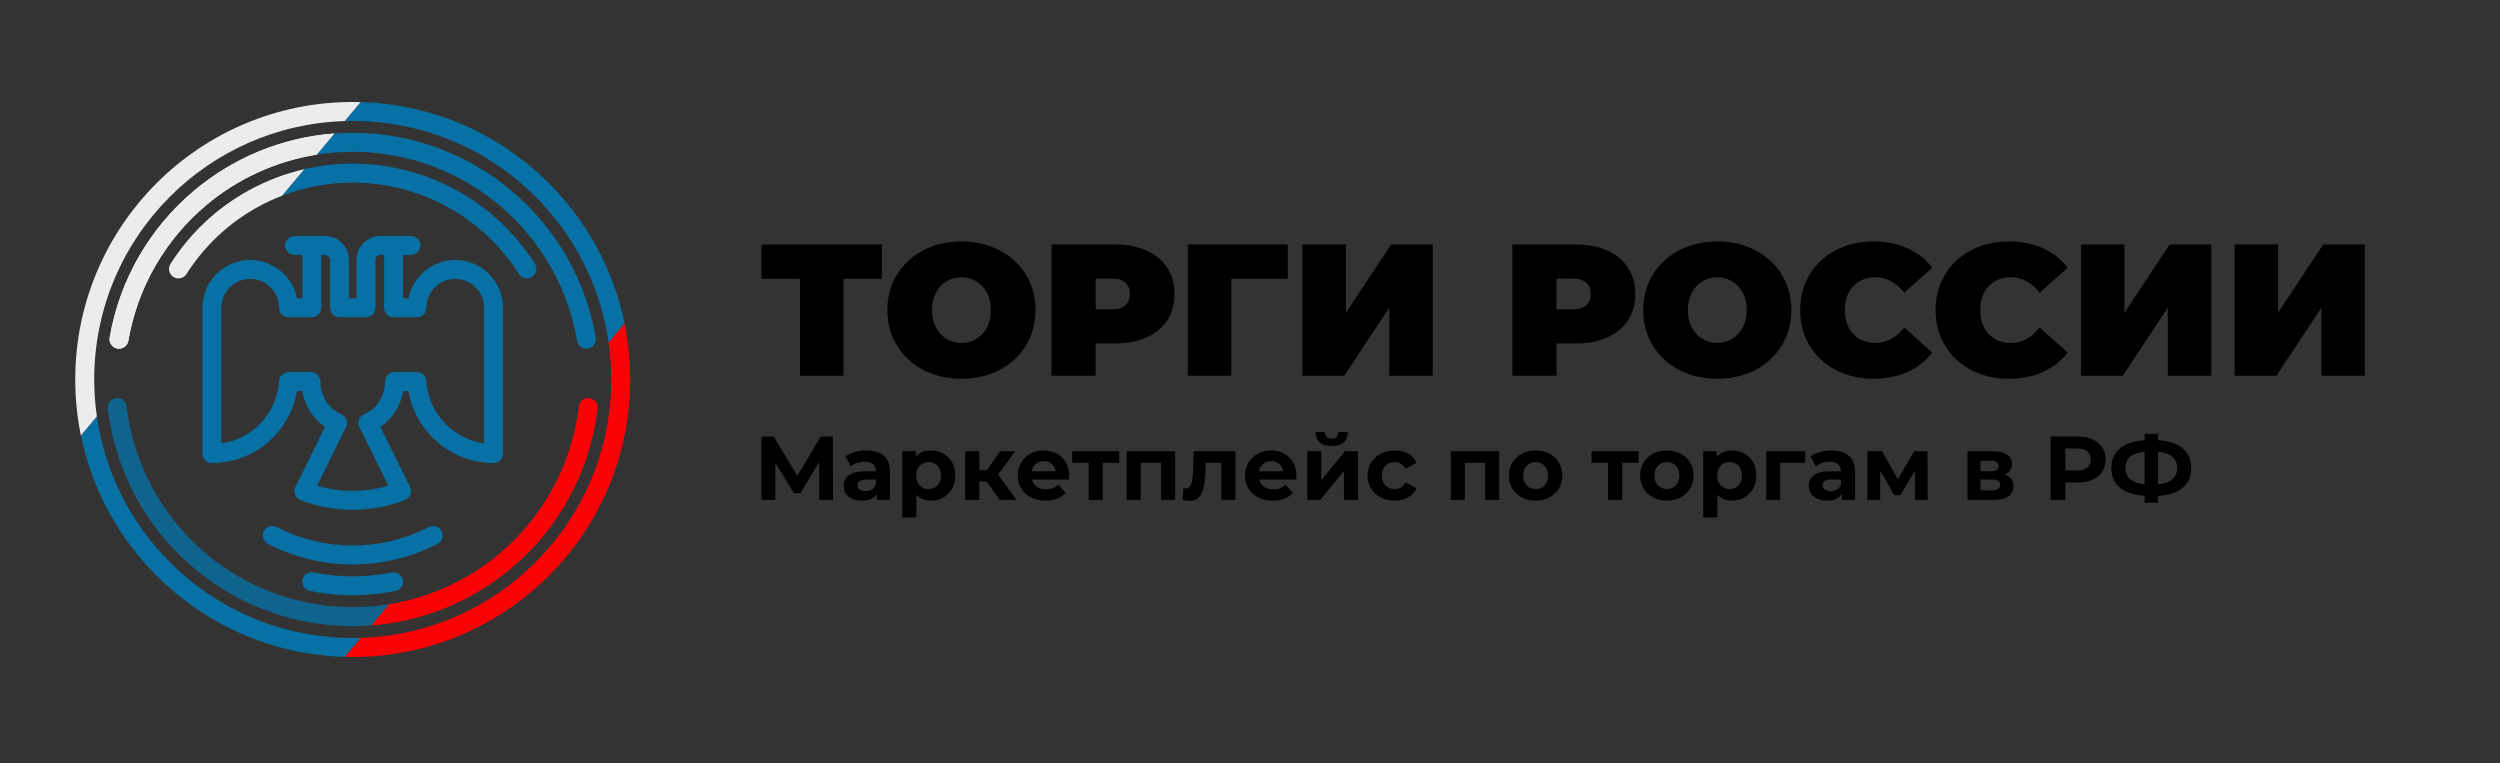 <?xml version="1.0" encoding="UTF-8"?> <svg xmlns="http://www.w3.org/2000/svg" width="498" height="152" viewBox="0 0 498 152" fill="none"><rect x="0" y="0" width="498" height="152" fill="#333333" stroke="none"/><path d="M84.556 74.862C84.846 75.248 84.913 75.668 84.927 75.809L84.927 75.811L84.933 75.885V75.887C85.13 79.095 86.455 81.988 88.507 84.188C90.557 86.386 93.335 87.893 96.439 88.331V61.309C96.439 59.724 95.793 58.287 94.753 57.246C93.712 56.205 92.275 55.56 90.689 55.56C89.104 55.56 87.667 56.205 86.626 57.246C85.585 58.287 84.94 59.724 84.94 61.309C84.94 61.829 84.729 62.3 84.388 62.641C84.047 62.981 83.576 63.193 83.056 63.193H78.4C77.881 63.193 77.41 62.981 77.069 62.641L77.069 62.641C76.728 62.3 76.517 61.829 76.517 61.309V50.785H75.755C75.488 50.785 75.247 50.894 75.073 51.069H75.072C74.898 51.242 74.789 51.484 74.789 51.75V61.309C74.789 61.829 74.578 62.3 74.237 62.641C73.897 62.982 73.425 63.193 72.906 63.193H67.619C67.1 63.193 66.629 62.982 66.288 62.641C65.948 62.301 65.737 61.829 65.737 61.309V51.75C65.737 51.485 65.628 51.243 65.453 51.069C65.279 50.894 65.037 50.785 64.771 50.785H64.009V61.309C64.009 61.829 63.797 62.3 63.457 62.641C63.116 62.981 62.645 63.193 62.125 63.193H57.468C56.949 63.193 56.478 62.981 56.138 62.641L56.137 62.641C55.797 62.3 55.586 61.829 55.586 61.309C55.586 59.724 54.941 58.287 53.9 57.246C52.859 56.205 51.422 55.56 49.836 55.56C48.251 55.56 46.814 56.205 45.773 57.246C44.732 58.287 44.087 59.724 44.087 61.309V88.331C47.19 87.893 49.968 86.386 52.019 84.187C54.071 81.987 55.396 79.094 55.592 75.886V75.885L55.598 75.811L55.599 75.808C55.613 75.668 55.68 75.248 55.97 74.861C56.26 74.474 56.773 74.121 57.673 74.116L57.833 74.115L57.834 74.115H57.879H61.941C62.461 74.115 62.932 74.326 63.273 74.667V74.667C63.614 75.008 63.825 75.479 63.825 75.998C63.825 77.434 64.242 78.806 64.969 79.946C65.696 81.086 66.733 81.995 67.972 82.506C68.214 82.606 68.43 82.754 68.607 82.937C68.784 83.12 68.925 83.34 69.016 83.584C69.107 83.829 69.147 84.087 69.134 84.341C69.121 84.596 69.056 84.848 68.941 85.082L63.154 96.767C64.047 97.029 65.227 97.316 66.616 97.518C67.712 97.678 68.94 97.785 70.262 97.785C71.583 97.785 72.811 97.678 73.907 97.518C75.296 97.316 76.476 97.029 77.37 96.767L71.584 85.082C71.468 84.849 71.403 84.596 71.39 84.341C71.377 84.086 71.417 83.828 71.509 83.583C71.6 83.34 71.74 83.12 71.917 82.937C72.095 82.754 72.31 82.606 72.551 82.506H72.552C73.791 81.995 74.828 81.086 75.555 79.946C76.282 78.806 76.7 77.433 76.7 75.998C76.7 75.478 76.911 75.007 77.251 74.666H77.252C77.592 74.326 78.063 74.115 78.583 74.115H82.645L82.647 74.115L82.691 74.116V74.115H82.85L82.851 74.116C83.751 74.121 84.263 74.474 84.554 74.861L84.556 74.862ZM99.653 91.677C99.313 92.018 98.841 92.23 98.322 92.23C94.097 92.23 90.202 90.689 87.194 88.129C84.179 85.564 82.054 81.973 81.375 77.881H80.312C80.066 79.362 79.532 80.75 78.759 81.967C77.985 83.185 76.97 84.235 75.766 85.04L81.69 97.004C81.803 97.233 81.868 97.48 81.882 97.729C81.897 97.979 81.862 98.232 81.776 98.472C81.69 98.713 81.557 98.931 81.388 99.114C81.218 99.299 81.011 99.449 80.778 99.554C80.659 99.608 78.745 100.461 75.724 101.033C74.166 101.329 72.314 101.551 70.264 101.551C68.215 101.551 66.363 101.329 64.804 101.033C61.784 100.461 59.869 99.608 59.75 99.554C59.518 99.449 59.311 99.299 59.142 99.115C58.973 98.931 58.84 98.713 58.753 98.472H58.752C58.667 98.232 58.632 97.979 58.646 97.729C58.661 97.48 58.725 97.232 58.839 97.004L64.762 85.04C63.559 84.236 62.545 83.186 61.771 81.969C60.997 80.751 60.463 79.364 60.216 77.882H59.153C58.474 81.973 56.349 85.564 53.335 88.13C50.327 90.69 46.432 92.23 42.206 92.23C41.687 92.23 41.216 92.019 40.875 91.678L40.875 91.678C40.534 91.338 40.323 90.867 40.323 90.347V61.309C40.323 58.686 41.391 56.307 43.113 54.584C44.837 52.861 47.215 51.794 49.839 51.794C52.134 51.794 54.242 52.611 55.888 53.97C57.541 55.335 58.728 57.247 59.167 59.426H60.245V50.785H58.675C58.156 50.785 57.685 50.574 57.345 50.234H57.344C57.004 49.893 56.793 49.422 56.793 48.902C56.793 48.383 57.004 47.912 57.344 47.571H57.345C57.685 47.23 58.156 47.019 58.675 47.019H61.924C61.945 47.019 61.97 47.02 61.995 47.022L62.026 47.024L62.058 47.022C62.082 47.02 62.107 47.019 62.127 47.019H64.773C66.077 47.019 67.261 47.55 68.117 48.406C68.974 49.263 69.505 50.446 69.505 51.75V59.426H71.025V51.75C71.025 50.447 71.556 49.264 72.413 48.407V48.406C73.269 47.55 74.452 47.019 75.757 47.019H78.402C78.424 47.019 78.45 47.02 78.474 47.022L78.504 47.024L78.535 47.022C78.56 47.02 78.585 47.019 78.606 47.019H81.854C82.374 47.019 82.845 47.23 83.186 47.571C83.526 47.911 83.737 48.382 83.737 48.902C83.737 49.422 83.526 49.893 83.186 50.234C82.845 50.574 82.374 50.785 81.854 50.785H80.285V59.426H81.364C81.802 57.247 82.989 55.335 84.641 53.97H84.642C86.287 52.612 88.396 51.794 90.691 51.794C93.314 51.794 95.693 52.861 97.416 54.584C99.139 56.307 100.206 58.687 100.206 61.309V90.347C100.206 90.866 99.995 91.337 99.654 91.678L99.654 91.678L99.653 91.677Z" fill="#0771A5"></path><path d="M71.831 20.338C86.472 20.745 99.69 26.846 109.35 36.505C116.85 44.005 122.205 53.651 124.415 64.442L121.237 68.229C119.624 56.954 114.358 46.858 106.678 39.177C97.359 29.858 84.485 24.095 70.264 24.095C69.727 24.095 69.191 24.104 68.657 24.12L71.832 20.337L71.831 20.338ZM68.697 130.844C54.056 130.436 40.838 124.335 31.179 114.676C23.678 107.176 18.323 97.53 16.113 86.74L19.291 82.953C20.905 94.227 26.17 104.323 33.85 112.004C43.169 121.322 56.043 127.087 70.264 127.087C70.802 127.087 71.337 127.077 71.871 127.061L68.697 130.844H68.697Z" fill="#0771A5"></path><path d="M124.415 64.442C125.152 68.043 125.539 71.772 125.539 75.59C125.539 90.854 119.352 104.673 109.349 114.676C99.347 124.679 85.527 130.866 70.263 130.866C69.74 130.866 69.217 130.858 68.696 130.844L71.871 127.061C85.452 126.645 97.711 120.97 106.677 112.004C115.996 102.686 121.76 89.811 121.76 75.59C121.76 73.091 121.581 70.633 121.237 68.229L124.415 64.442H124.415Z" fill="#F90306"></path><path d="M70.264 20.315C70.788 20.315 71.311 20.323 71.832 20.337L68.657 24.12C55.075 24.537 42.817 30.211 33.851 39.177C24.532 48.495 18.768 61.37 18.768 75.59C18.768 78.09 18.947 80.548 19.291 82.953L16.113 86.74C15.376 83.139 14.988 79.41 14.988 75.59C14.988 60.327 21.175 46.508 31.179 36.505C41.181 26.502 55.001 20.315 70.264 20.315H70.264Z" fill="#ECECEC"></path><path d="M60.623 33.694C63.751 32.973 66.983 32.599 70.264 32.599C77.619 32.599 84.723 34.482 90.975 37.92C97.227 41.358 102.624 46.348 106.565 52.56C107.123 53.441 106.862 54.607 105.982 55.166C105.101 55.724 103.934 55.463 103.376 54.583C99.778 48.912 94.857 44.36 89.159 41.227C83.462 38.095 76.982 36.378 70.264 36.378C65.373 36.378 60.607 37.288 56.178 38.992L60.623 33.694Z" fill="#0771A5"></path><path d="M37.152 54.583C36.594 55.463 35.427 55.724 34.546 55.166C33.665 54.608 33.404 53.441 33.963 52.56C37.904 46.348 43.301 41.358 49.552 37.92C53.016 36.016 56.74 34.589 60.623 33.694L56.178 38.993C54.524 39.629 52.917 40.376 51.368 41.227C45.671 44.36 40.75 48.912 37.152 54.583Z" fill="#ECECEC"></path><path d="M77.485 120.371C84.432 119.255 90.932 116.549 96.529 112.574C102.921 108.035 108.14 101.84 111.508 94.474H111.511C113.431 90.28 114.733 85.738 115.303 80.965C115.426 79.931 116.365 79.194 117.399 79.317C118.432 79.441 119.17 80.379 119.046 81.413C118.5 85.992 117.329 90.374 115.623 94.474L115.62 94.475C112.017 103.14 106.082 110.409 98.703 115.648C91.537 120.737 83.013 123.908 73.947 124.587L77.485 120.37V120.371Z" fill="#F90306"></path><path d="M78.039 114.032C79.058 113.829 80.05 114.489 80.254 115.509C80.457 116.528 79.797 117.519 78.778 117.723C77.366 118.008 75.951 118.222 74.541 118.364C73.083 118.509 71.655 118.582 70.264 118.582C68.874 118.582 67.445 118.509 65.987 118.364C64.576 118.222 63.162 118.008 61.75 117.723C60.731 117.519 60.071 116.528 60.274 115.509C60.478 114.489 61.469 113.829 62.489 114.032C63.757 114.289 65.048 114.483 66.356 114.614C67.615 114.74 68.92 114.803 70.264 114.803C71.608 114.803 72.913 114.74 74.172 114.614C75.48 114.483 76.771 114.289 78.039 114.032Z" fill="#0771A5"></path><path d="M66.581 26.594C67.799 26.503 69.026 26.456 70.264 26.456C82.214 26.456 93.302 30.764 101.914 38.02C110.525 45.275 116.653 55.472 118.682 67.252C118.857 68.279 118.166 69.255 117.14 69.43C116.113 69.605 115.137 68.914 114.962 67.887C113.087 57.004 107.434 47.589 99.492 40.899C91.551 34.208 81.312 30.236 70.264 30.236C67.812 30.236 65.4 30.432 63.044 30.81L66.581 26.594Z" fill="#0771A5"></path><path d="M25.565 67.892C25.39 68.919 24.415 69.61 23.387 69.434C22.36 69.26 21.669 68.284 21.845 67.257C23.873 55.476 30.001 45.277 38.612 38.021C46.333 31.517 56.044 27.382 66.581 26.595L63.044 30.81C54.783 32.134 47.213 35.694 41.034 40.901C33.092 47.592 27.439 57.008 25.565 67.892V67.892Z" fill="white"></path><path d="M85.424 104.987C86.35 104.511 87.487 104.874 87.963 105.799C88.44 106.724 88.077 107.861 87.152 108.338C84.545 109.682 81.791 110.707 78.952 111.396C76.101 112.088 73.185 112.441 70.264 112.441C67.344 112.441 64.427 112.088 61.577 111.396C58.737 110.707 55.983 109.683 53.376 108.338C52.451 107.862 52.088 106.725 52.564 105.799C53.041 104.874 54.178 104.51 55.103 104.987C57.451 106.198 59.923 107.118 62.462 107.734C64.99 108.348 67.609 108.661 70.263 108.661C72.918 108.661 75.537 108.348 78.065 107.734C80.605 107.118 83.076 106.198 85.424 104.987H85.424Z" fill="#0771A5"></path><path d="M25.565 67.892C25.39 68.919 24.415 69.61 23.387 69.434C22.36 69.26 21.669 68.284 21.845 67.257C23.873 55.476 30.001 45.277 38.612 38.021C46.333 31.517 56.044 27.382 66.581 26.595L63.044 30.81C54.783 32.134 47.213 35.694 41.034 40.901C33.092 47.592 27.439 57.008 25.565 67.892V67.892Z" fill="#ECECEC"></path><path d="M73.948 124.586C73.5 124.62 73.05 124.648 72.598 124.669C61.308 125.206 50.558 121.85 41.825 115.648C34.446 110.409 28.511 103.141 24.907 94.476L24.905 94.474C23.198 90.374 22.028 85.992 21.481 81.414C21.358 80.38 22.096 79.441 23.129 79.318C24.163 79.195 25.102 79.932 25.225 80.966C25.795 85.739 27.098 90.28 29.017 94.474H29.02C32.387 101.841 37.607 108.036 43.999 112.574C52.056 118.296 61.983 121.39 72.419 120.894C74.133 120.812 75.824 120.636 77.487 120.369L73.948 124.587V124.586Z" fill="#0771A5" fill-opacity="0.8"></path><path d="M175.678 55.535H168.019V74.85H159.351V55.535H151.692V48.698H175.678V55.535ZM191.519 75.448C188.704 75.448 186.176 74.863 183.935 73.692C181.693 72.522 179.937 70.896 178.666 68.817C177.396 66.737 176.761 64.389 176.761 61.774C176.761 59.159 177.396 56.811 178.666 54.731C179.937 52.652 181.693 51.026 183.935 49.856C186.176 48.685 188.704 48.1 191.519 48.1C194.333 48.1 196.861 48.685 199.103 49.856C201.345 51.026 203.101 52.652 204.371 54.731C205.641 56.811 206.276 59.158 206.276 61.774C206.276 64.389 205.641 66.736 204.371 68.817C203.101 70.896 201.345 72.522 199.103 73.692C196.861 74.863 194.333 75.448 191.519 75.448ZM191.519 68.312C192.614 68.312 193.605 68.044 194.489 67.509C195.373 66.973 196.077 66.214 196.6 65.23C197.123 64.246 197.384 63.094 197.384 61.774C197.384 60.454 197.123 59.302 196.6 58.319C196.077 57.335 195.373 56.575 194.489 56.04C193.605 55.504 192.614 55.236 191.519 55.236C190.423 55.236 189.432 55.504 188.549 56.04C187.664 56.575 186.961 57.335 186.438 58.319C185.915 59.303 185.653 60.455 185.653 61.774C185.653 63.094 185.915 64.246 186.438 65.23C186.961 66.214 187.664 66.973 188.549 67.509C189.433 68.044 190.423 68.312 191.519 68.312ZM222.042 48.698C224.459 48.698 226.563 49.096 228.356 49.893C230.15 50.691 231.533 51.836 232.504 53.33C233.475 54.825 233.961 56.568 233.961 58.561C233.961 60.554 233.475 62.297 232.504 63.791C231.533 65.286 230.15 66.431 228.356 67.228C226.563 68.026 224.459 68.424 222.042 68.424H218.269V74.85H209.452V48.697H222.042V48.698ZM221.482 61.625C222.678 61.625 223.574 61.357 224.172 60.822C224.77 60.286 225.069 59.532 225.069 58.561C225.069 57.59 224.77 56.836 224.172 56.301C223.574 55.765 222.678 55.498 221.482 55.498H218.269V61.625H221.482ZM256.527 55.535H245.281V74.85H236.613V48.698H256.527V55.534L256.527 55.535ZM259.441 48.698H268.109V62.297L277.113 48.698H285.407V74.85H276.739V61.289L267.773 74.85H259.441V48.698ZM313.838 48.698C316.254 48.698 318.359 49.096 320.152 49.893C321.945 50.691 323.328 51.836 324.299 53.33C325.271 54.825 325.756 56.568 325.756 58.561C325.756 60.554 325.271 62.297 324.299 63.791C323.328 65.286 321.945 66.431 320.152 67.228C318.359 68.026 316.254 68.424 313.838 68.424H310.065V74.85H301.248V48.697H313.838V48.698ZM313.278 61.625C314.473 61.625 315.37 61.357 315.968 60.822C316.566 60.286 316.865 59.532 316.865 58.561C316.865 57.59 316.566 56.836 315.968 56.301C315.37 55.765 314.474 55.498 313.278 55.498H310.065V61.625H313.278ZM342.083 75.448C339.269 75.448 336.74 74.863 334.499 73.692C332.257 72.522 330.501 70.897 329.231 68.817C327.96 66.737 327.325 64.39 327.325 61.774C327.325 59.159 327.96 56.812 329.231 54.731C330.501 52.652 332.257 51.026 334.499 49.856C336.74 48.685 339.269 48.1 342.083 48.1C344.897 48.1 347.425 48.685 349.667 49.856C351.909 51.026 353.665 52.652 354.935 54.731C356.206 56.811 356.841 59.159 356.841 61.774C356.841 64.389 356.206 66.737 354.935 68.817C353.665 70.897 351.909 72.522 349.667 73.692C347.425 74.863 344.897 75.448 342.083 75.448ZM342.083 68.312C343.179 68.312 344.169 68.045 345.053 67.509C345.937 66.974 346.641 66.214 347.164 65.23C347.687 64.246 347.949 63.094 347.949 61.775C347.949 60.455 347.687 59.303 347.164 58.319C346.641 57.335 345.937 56.575 345.053 56.04C344.169 55.504 343.179 55.237 342.083 55.237C340.987 55.237 339.997 55.504 339.113 56.04C338.228 56.575 337.525 57.335 337.002 58.319C336.479 59.303 336.217 60.455 336.217 61.775C336.217 63.095 336.479 64.247 337.002 65.23C337.525 66.214 338.228 66.974 339.113 67.509C339.997 68.045 340.987 68.312 342.083 68.312ZM373.167 75.448C370.402 75.448 367.911 74.869 365.695 73.711C363.478 72.553 361.741 70.934 360.483 68.854C359.225 66.775 358.596 64.415 358.596 61.774C358.596 59.134 359.225 56.774 360.483 54.694C361.741 52.615 363.478 50.995 365.695 49.837C367.911 48.679 370.402 48.1 373.167 48.1C375.708 48.1 377.974 48.549 379.967 49.445C381.959 50.342 383.603 51.637 384.898 53.33L379.332 58.299C377.713 56.257 375.807 55.236 373.616 55.236C371.773 55.236 370.291 55.827 369.17 57.011C368.049 58.194 367.489 59.782 367.489 61.774C367.489 63.767 368.049 65.355 369.17 66.537C370.291 67.72 371.773 68.312 373.616 68.312C375.807 68.312 377.713 67.291 379.332 65.248L384.898 70.217C383.604 71.911 381.959 73.206 379.967 74.103C377.974 75 375.708 75.448 373.167 75.448V75.448ZM400.141 75.448C397.377 75.448 394.886 74.869 392.669 73.711C390.453 72.553 388.715 70.934 387.458 68.854C386.2 66.775 385.571 64.415 385.571 61.774C385.571 59.134 386.2 56.774 387.458 54.694C388.715 52.615 390.453 50.995 392.669 49.837C394.886 48.679 397.377 48.1 400.141 48.1C402.682 48.1 404.949 48.549 406.941 49.445C408.934 50.342 410.578 51.637 411.873 53.33L406.307 58.299C404.687 56.257 402.782 55.236 400.59 55.236C398.747 55.236 397.265 55.827 396.144 57.011C395.024 58.194 394.463 59.782 394.463 61.774C394.463 63.767 395.024 65.355 396.144 66.537C397.266 67.72 398.747 68.312 400.59 68.312C402.782 68.312 404.688 67.291 406.307 65.248L411.873 70.217C410.578 71.911 408.934 73.206 406.941 74.103C404.949 75 402.682 75.448 400.141 75.448V75.448ZM414.526 48.698H423.193V62.298L432.197 48.698H440.491V74.851H431.824V61.289L422.857 74.851H414.526V48.698ZM445.124 48.698H453.792V62.298L462.796 48.698H471.09V74.851H462.422V61.289L453.455 74.851H445.124V48.698Z" fill="black"></path><path d="M163.182 99.582L163.165 92.024L159.449 98.247H158.15L154.434 92.168V99.582H151.692V86.956H154.109L158.835 94.802L163.488 86.956H165.906L165.924 99.582H163.182L163.182 99.582ZM172.616 89.733C174.12 89.733 175.274 90.09 176.08 90.806C176.885 91.522 177.288 92.601 177.288 94.044V99.582H174.655V98.373C174.125 99.275 173.14 99.726 171.696 99.726C170.951 99.726 170.304 99.599 169.757 99.347C169.21 99.094 168.792 98.746 168.503 98.301C168.215 97.856 168.071 97.351 168.071 96.785C168.071 95.884 168.41 95.174 169.09 94.657C169.769 94.14 170.818 93.882 172.237 93.882H174.474C174.474 93.268 174.288 92.796 173.915 92.466C173.543 92.135 172.983 91.969 172.238 91.969C171.72 91.969 171.213 92.05 170.714 92.213C170.214 92.376 169.791 92.595 169.442 92.871L168.432 90.905C168.961 90.533 169.595 90.244 170.335 90.039C171.074 89.835 171.835 89.733 172.617 89.733H172.616ZM172.4 97.832C172.881 97.832 173.308 97.721 173.68 97.499C174.053 97.276 174.318 96.948 174.474 96.515V95.523H172.544C171.389 95.523 170.812 95.902 170.812 96.659C170.812 97.021 170.953 97.306 171.236 97.516C171.519 97.727 171.906 97.832 172.399 97.832H172.4ZM185.459 89.733C186.361 89.733 187.182 89.94 187.921 90.355C188.661 90.77 189.241 91.353 189.662 92.105C190.083 92.856 190.293 93.731 190.293 94.729C190.293 95.728 190.083 96.602 189.662 97.354C189.241 98.105 188.661 98.689 187.921 99.103C187.182 99.518 186.361 99.725 185.459 99.725C184.221 99.725 183.247 99.335 182.537 98.553V103.081H179.723V89.877H182.411V90.995C183.109 90.153 184.125 89.733 185.46 89.733L185.459 89.733ZM184.972 97.417C185.694 97.417 186.286 97.173 186.749 96.686C187.212 96.199 187.443 95.547 187.443 94.729C187.443 93.911 187.212 93.259 186.749 92.772C186.286 92.285 185.694 92.042 184.972 92.042C184.251 92.042 183.658 92.285 183.195 92.772C182.732 93.259 182.501 93.911 182.501 94.729C182.501 95.547 182.733 96.199 183.195 96.686C183.658 97.173 184.251 97.417 184.972 97.417ZM196.535 95.902H195.073V99.582H192.26V89.877H195.073V93.647H196.589L199.222 89.877H202.217L198.825 94.531L202.451 99.582H199.133L196.535 95.902H196.535ZM212.967 94.766C212.967 94.802 212.949 95.054 212.913 95.523H205.572C205.704 96.125 206.017 96.599 206.51 96.948C207.003 97.297 207.616 97.471 208.35 97.471C208.855 97.471 209.303 97.396 209.693 97.246C210.084 97.096 210.448 96.858 210.785 96.533L212.282 98.156C211.368 99.202 210.033 99.726 208.277 99.726C207.183 99.726 206.215 99.513 205.373 99.086C204.531 98.659 203.882 98.067 203.425 97.309C202.968 96.552 202.74 95.691 202.74 94.73C202.74 93.779 202.965 92.923 203.416 92.159C203.867 91.395 204.486 90.8 205.274 90.373C206.062 89.947 206.943 89.733 207.917 89.733C208.867 89.733 209.727 89.937 210.496 90.347C211.266 90.755 211.87 91.341 212.309 92.105C212.748 92.869 212.967 93.756 212.967 94.766ZM207.934 91.862C207.297 91.862 206.762 92.042 206.329 92.403C205.896 92.764 205.631 93.257 205.536 93.882H210.315C210.219 93.268 209.954 92.779 209.522 92.412C209.089 92.045 208.56 91.862 207.934 91.862V91.862ZM222.942 92.186H219.659V99.582H216.863V92.186H213.58V89.877H222.942V92.186ZM234.089 89.877V99.582H231.275V92.186H227.235V99.582H224.439V89.877H234.089ZM246.102 89.877V99.582H243.288V92.186H240.222L240.132 93.9C240.084 95.174 239.963 96.233 239.771 97.075C239.579 97.916 239.266 98.578 238.833 99.059C238.4 99.54 237.799 99.78 237.029 99.78C236.62 99.78 236.133 99.708 235.568 99.564L235.712 97.254C235.905 97.279 236.043 97.291 236.128 97.291C236.548 97.291 236.864 97.137 237.074 96.831C237.285 96.525 237.426 96.133 237.498 95.659C237.57 95.184 237.625 94.555 237.661 93.773L237.805 89.877H246.102L246.102 89.877ZM258.241 94.766C258.241 94.802 258.224 95.054 258.187 95.523H250.846C250.978 96.125 251.291 96.599 251.784 96.948C252.277 97.297 252.89 97.471 253.624 97.471C254.129 97.471 254.577 97.396 254.968 97.246C255.358 97.096 255.722 96.858 256.059 96.533L257.556 98.156C256.642 99.202 255.307 99.726 253.552 99.726C252.458 99.726 251.489 99.513 250.648 99.086C249.806 98.659 249.157 98.067 248.7 97.309C248.243 96.552 248.014 95.691 248.014 94.73C248.014 93.779 248.24 92.923 248.691 92.159C249.141 91.395 249.761 90.8 250.549 90.373C251.336 89.947 252.217 89.733 253.191 89.733C254.141 89.733 255.001 89.937 255.77 90.347C256.54 90.755 257.144 91.341 257.583 92.105C258.022 92.869 258.241 93.756 258.241 94.766ZM253.209 91.862C252.571 91.862 252.036 92.042 251.603 92.403C251.17 92.764 250.906 93.257 250.81 93.882H255.59C255.493 93.268 255.229 92.779 254.796 92.412C254.363 92.045 253.834 91.862 253.209 91.862V91.862ZM260.406 89.878H263.202V95.65L267.928 89.878H270.507V99.582H267.711V93.81L263.003 99.582H260.406V89.878ZM265.276 88.832C263.16 88.832 262.096 87.9 262.083 86.036H263.923C263.935 86.457 264.053 86.785 264.275 87.019C264.497 87.254 264.825 87.371 265.258 87.371C265.691 87.371 266.025 87.254 266.259 87.019C266.494 86.785 266.611 86.457 266.611 86.036H268.487C268.475 87.9 267.405 88.832 265.276 88.832ZM277.831 99.727C276.796 99.727 275.868 99.513 275.044 99.086C274.22 98.66 273.577 98.067 273.114 97.31C272.651 96.552 272.42 95.692 272.42 94.731C272.42 93.769 272.651 92.909 273.114 92.151C273.577 91.394 274.22 90.801 275.044 90.374C275.868 89.948 276.797 89.734 277.831 89.734C278.853 89.734 279.746 89.948 280.509 90.374C281.273 90.802 281.829 91.411 282.178 92.205L279.995 93.377C279.49 92.488 278.763 92.043 277.813 92.043C277.08 92.043 276.472 92.283 275.991 92.764C275.51 93.245 275.27 93.9 275.27 94.73C275.27 95.56 275.51 96.215 275.991 96.696C276.472 97.177 277.08 97.418 277.813 97.418C278.775 97.418 279.503 96.972 279.995 96.082L282.178 97.273C281.829 98.043 281.273 98.644 280.509 99.077C279.746 99.51 278.853 99.726 277.831 99.726V99.727ZM298.646 89.878V99.583H295.832V92.187H291.792V99.583H288.996V89.878H298.646ZM305.898 99.727C304.875 99.727 303.958 99.513 303.147 99.086C302.335 98.66 301.701 98.067 301.243 97.31C300.787 96.552 300.558 95.692 300.558 94.731C300.558 93.769 300.787 92.909 301.243 92.151C301.701 91.394 302.335 90.801 303.147 90.374C303.958 89.948 304.875 89.734 305.898 89.734C306.92 89.734 307.834 89.948 308.639 90.374C309.445 90.802 310.076 91.394 310.533 92.151C310.99 92.909 311.219 93.769 311.219 94.731C311.219 95.692 310.99 96.552 310.533 97.31C310.076 98.067 309.445 98.66 308.639 99.086C307.834 99.514 306.92 99.727 305.898 99.727ZM305.898 97.418C306.619 97.418 307.211 97.174 307.674 96.687C308.137 96.2 308.368 95.548 308.368 94.73C308.368 93.912 308.137 93.26 307.674 92.773C307.211 92.286 306.619 92.042 305.898 92.042C305.176 92.042 304.581 92.286 304.112 92.773C303.643 93.26 303.408 93.912 303.408 94.73C303.408 95.548 303.643 96.2 304.112 96.687C304.581 97.174 305.176 97.418 305.898 97.418ZM326.407 92.187H323.124V99.583H320.328V92.187H317.045V89.878H326.407V92.187ZM332.052 99.727C331.03 99.727 330.113 99.513 329.301 99.086C328.49 98.66 327.856 98.067 327.398 97.31C326.941 96.552 326.713 95.692 326.713 94.731C326.713 93.769 326.941 92.909 327.398 92.151C327.855 91.394 328.49 90.801 329.301 90.374C330.113 89.948 331.03 89.734 332.052 89.734C333.074 89.734 333.988 89.948 334.794 90.374C335.6 90.802 336.231 91.394 336.688 92.151C337.145 92.909 337.373 93.769 337.373 94.731C337.373 95.692 337.145 96.552 336.688 97.31C336.231 98.067 335.6 98.66 334.794 99.086C333.988 99.514 333.074 99.727 332.052 99.727ZM332.052 97.418C332.774 97.418 333.366 97.174 333.829 96.687C334.292 96.2 334.523 95.548 334.523 94.73C334.523 93.912 334.292 93.26 333.829 92.773C333.366 92.286 332.774 92.042 332.052 92.042C331.331 92.042 330.735 92.286 330.266 92.773C329.797 93.26 329.563 93.912 329.563 94.73C329.563 95.548 329.797 96.2 330.266 96.687C330.735 97.174 331.331 97.418 332.052 97.418ZM345.021 89.734C345.923 89.734 346.744 89.941 347.483 90.356C348.223 90.771 348.803 91.354 349.224 92.106C349.645 92.857 349.855 93.732 349.855 94.73C349.855 95.728 349.645 96.603 349.224 97.355C348.803 98.106 348.223 98.689 347.483 99.104C346.744 99.519 345.923 99.726 345.021 99.726C343.783 99.726 342.809 99.336 342.099 98.554V103.081H339.285V89.877H341.973V90.996C342.67 90.154 343.686 89.733 345.021 89.733V89.734ZM344.534 97.418C345.256 97.418 345.848 97.174 346.311 96.687C346.774 96.2 347.005 95.548 347.005 94.73C347.005 93.912 346.773 93.26 346.311 92.773C345.848 92.286 345.256 92.042 344.534 92.042C343.813 92.042 343.22 92.286 342.757 92.773C342.294 93.26 342.063 93.912 342.063 94.73C342.063 95.548 342.295 96.2 342.757 96.687C343.22 97.174 343.813 97.418 344.534 97.418ZM359.595 92.187H354.617V99.583H351.821V89.878H359.595V92.187ZM364.863 89.734C366.366 89.734 367.52 90.091 368.326 90.807C369.132 91.523 369.535 92.602 369.535 94.045V99.582H366.901V98.374C366.372 99.276 365.386 99.727 363.943 99.727C363.197 99.727 362.551 99.6 362.004 99.348C361.456 99.095 361.039 98.746 360.75 98.302C360.461 97.857 360.317 97.352 360.317 96.786C360.317 95.885 360.657 95.175 361.336 94.658C362.016 94.141 363.065 93.883 364.484 93.883H366.721C366.721 93.269 366.534 92.797 366.162 92.466C365.789 92.136 365.23 91.97 364.484 91.97C363.967 91.97 363.459 92.051 362.96 92.214C362.461 92.376 362.037 92.596 361.688 92.872L360.678 90.906C361.207 90.534 361.841 90.245 362.581 90.04C363.321 89.836 364.082 89.734 364.863 89.734H364.863ZM364.646 97.833C365.127 97.833 365.554 97.721 365.927 97.499C366.3 97.277 366.564 96.949 366.72 96.516V95.524H364.79C363.636 95.524 363.059 95.903 363.059 96.66C363.059 97.021 363.2 97.307 363.483 97.517C363.765 97.728 364.153 97.833 364.646 97.833H364.646ZM381.458 99.582V93.774L378.554 98.644H377.363L374.531 93.756V99.582H371.988V89.878H374.928L378.031 95.487L381.332 89.878H383.965L384.001 99.582H381.458ZM399.351 94.513C400.493 94.898 401.064 95.668 401.064 96.823C401.064 97.7 400.734 98.38 400.073 98.861C399.411 99.342 398.425 99.582 397.114 99.582H391.938V89.878H396.898C398.113 89.878 399.062 90.097 399.747 90.536C400.433 90.975 400.775 91.591 400.775 92.385C400.775 92.866 400.653 93.29 400.406 93.656C400.159 94.023 399.807 94.309 399.35 94.513L399.351 94.513ZM394.517 93.864H396.645C397.631 93.864 398.124 93.515 398.124 92.818C398.124 92.132 397.631 91.79 396.645 91.79H394.517V93.865V93.864ZM396.88 97.67C397.914 97.67 398.431 97.315 398.431 96.606C398.431 96.233 398.31 95.959 398.07 95.785C397.83 95.611 397.45 95.523 396.934 95.523H394.517V97.67H396.88V97.67ZM413.944 86.956C415.062 86.956 416.033 87.142 416.857 87.515C417.68 87.887 418.315 88.417 418.76 89.102C419.204 89.787 419.427 90.599 419.427 91.537C419.427 92.463 419.204 93.272 418.76 93.963C418.315 94.654 417.681 95.184 416.857 95.55C416.033 95.917 415.061 96.101 413.944 96.101H411.4V99.582H408.478V86.956H413.944ZM413.781 93.72C414.659 93.72 415.327 93.53 415.783 93.151C416.24 92.773 416.469 92.234 416.469 91.537C416.469 90.828 416.24 90.283 415.783 89.905C415.327 89.526 414.659 89.337 413.781 89.337H411.4V93.72H413.781V93.72ZM436.49 93.233C436.49 94.904 435.922 96.218 434.786 97.174C433.65 98.129 432.017 98.662 429.889 98.77V100.141H427.201V98.752C425.06 98.632 423.422 98.094 422.286 97.138C421.149 96.182 420.581 94.88 420.581 93.233C420.581 91.573 421.149 90.272 422.286 89.328C423.422 88.384 425.06 87.846 427.201 87.713V86.414H429.889V87.695C432.017 87.815 433.65 88.357 434.786 89.319C435.922 90.28 436.49 91.585 436.49 93.233ZM429.889 96.48C431.163 96.359 432.113 96.031 432.738 95.496C433.363 94.962 433.676 94.201 433.676 93.215C433.676 91.29 432.414 90.22 429.889 90.004V96.48ZM423.413 93.233C423.413 95.133 424.676 96.215 427.201 96.48V90.004C425.914 90.124 424.961 90.446 424.342 90.969C423.723 91.492 423.413 92.247 423.413 93.233Z" fill="black"></path></svg> 